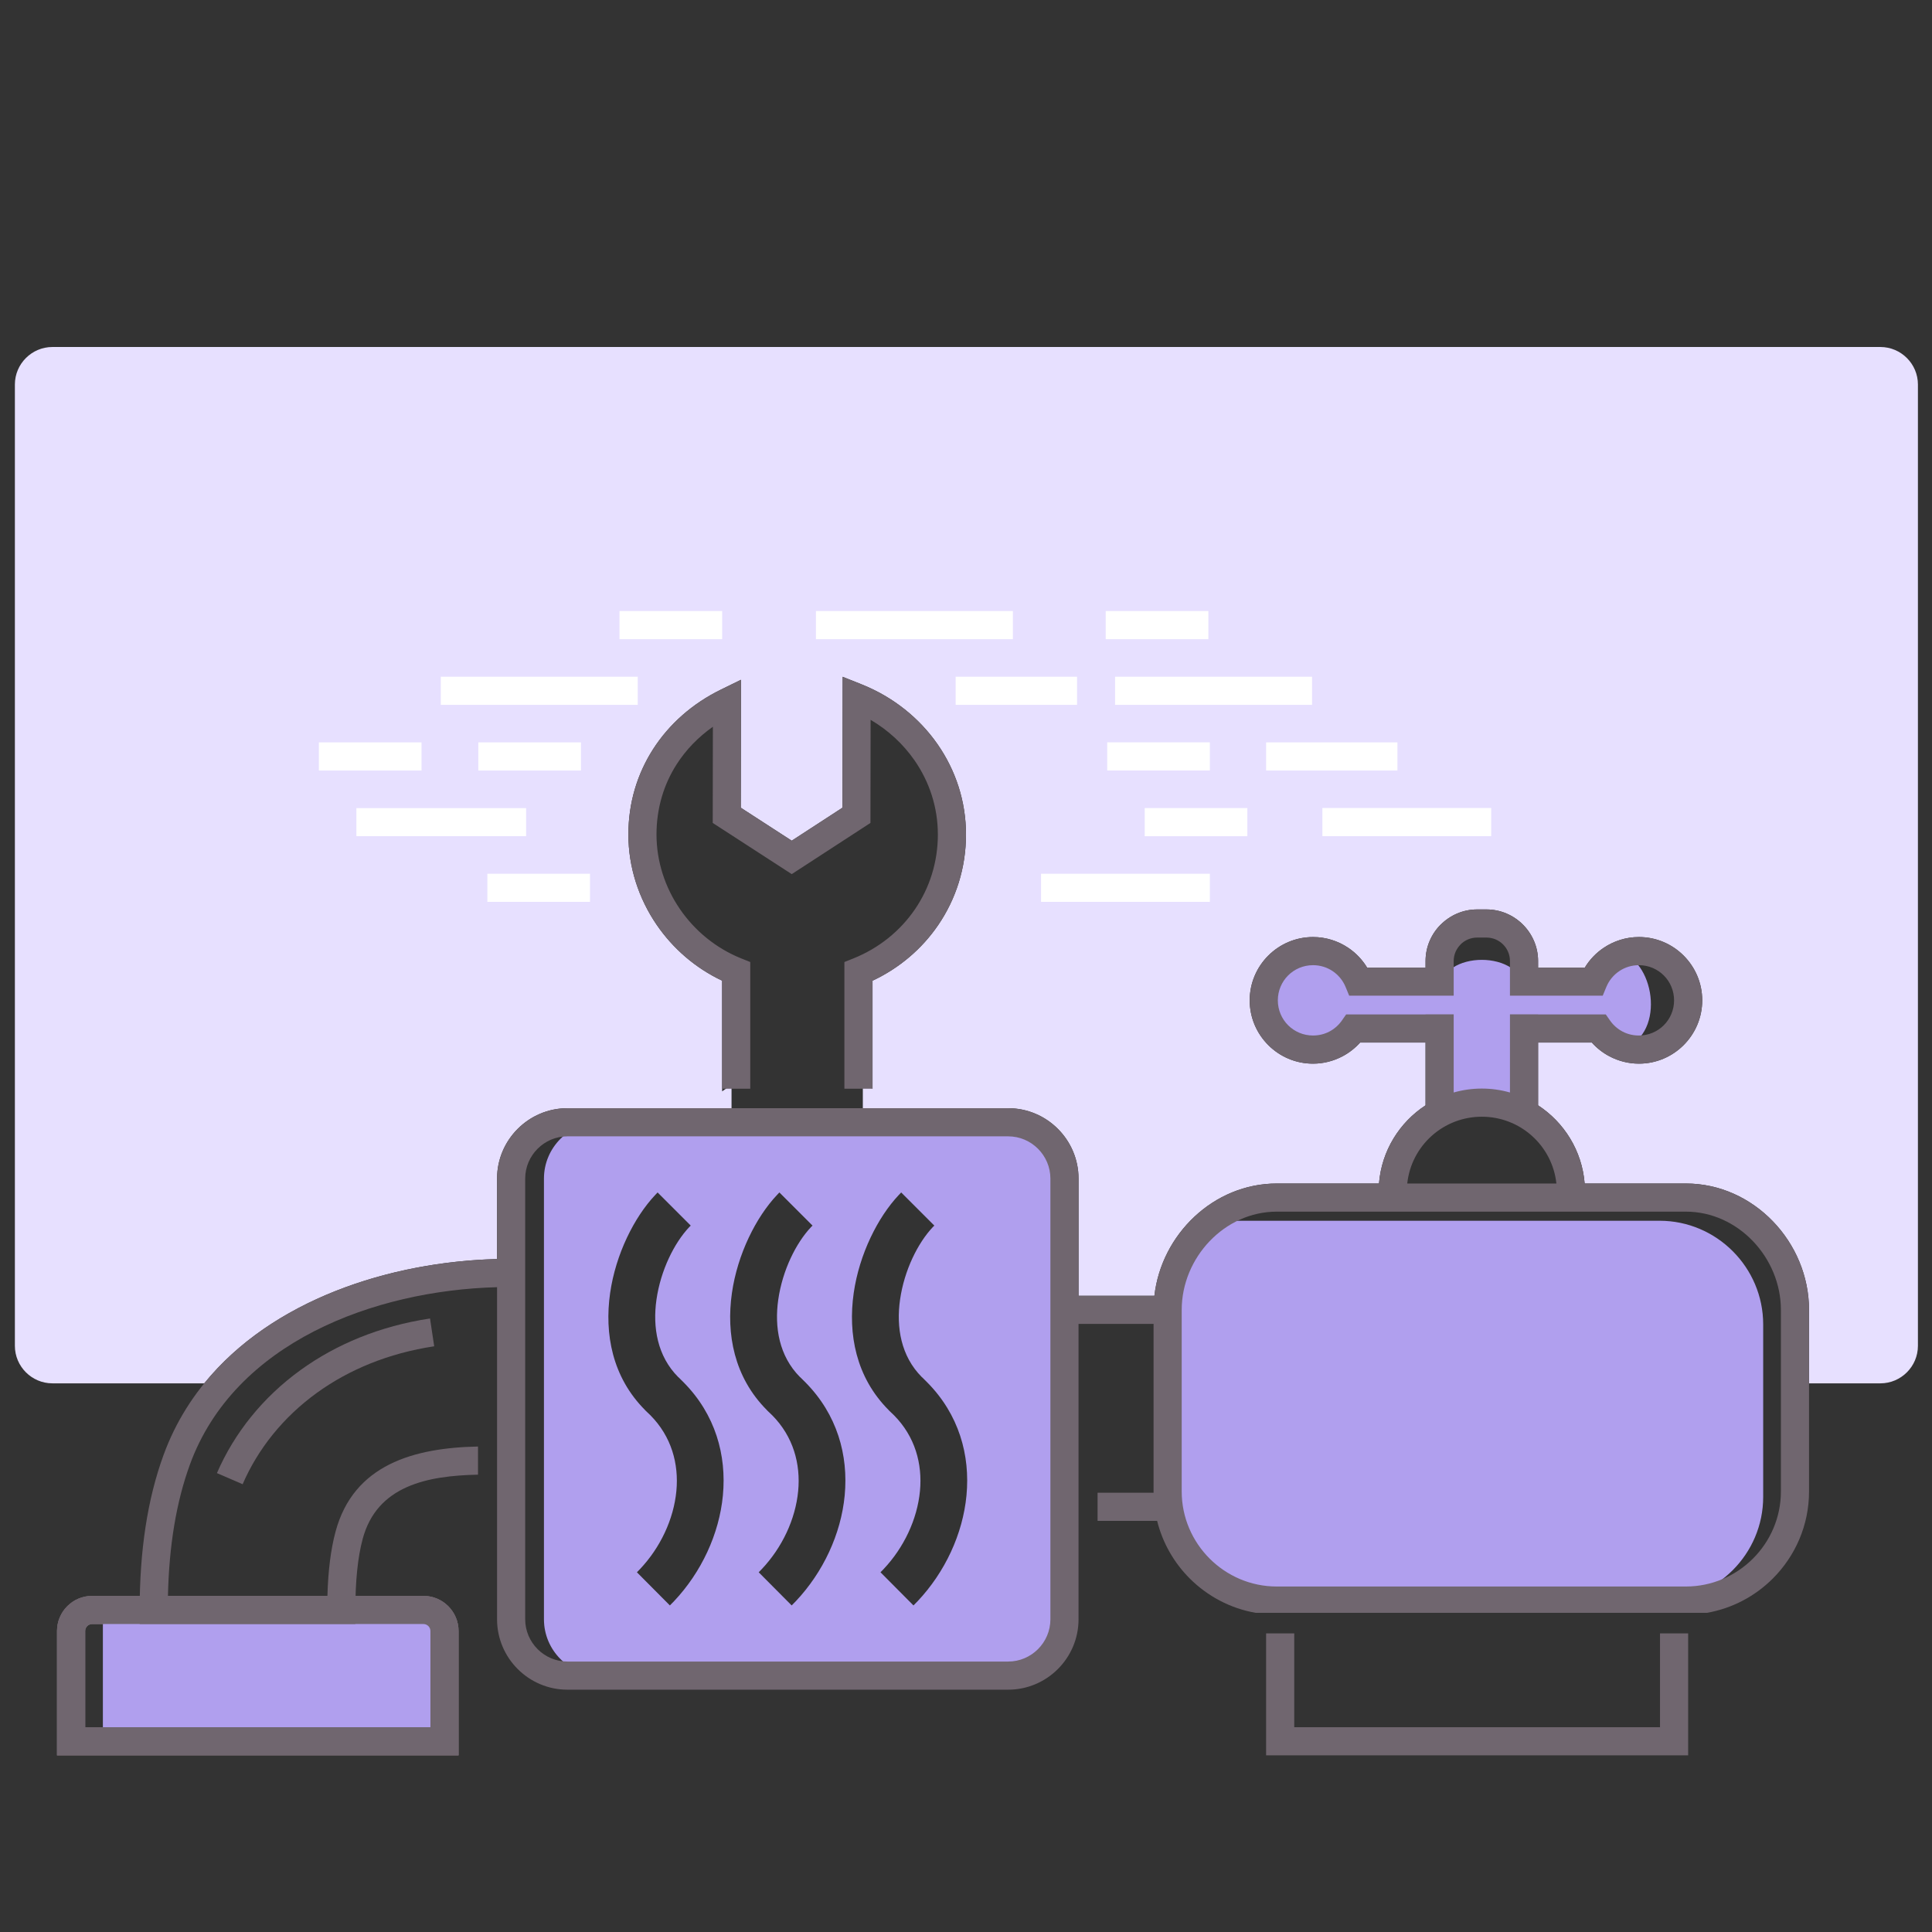 <?xml version="1.0" encoding="UTF-8"?>
<!DOCTYPE svg PUBLIC "-//W3C//DTD SVG 1.1//EN" "http://www.w3.org/Graphics/SVG/1.1/DTD/svg11.dtd">
<!-- Creator: CorelDRAW 2017 -->
<svg xmlns="http://www.w3.org/2000/svg" xml:space="preserve" width="206px" height="206px" version="1.1" shape-rendering="geometricPrecision" text-rendering="geometricPrecision" image-rendering="optimizeQuality" fill-rule="evenodd" clip-rule="evenodd"
viewBox="0 0 206 206"
 xmlns:xlink="http://www.w3.org/1999/xlink">
 <rect x="0" y="0" width="206" height="206" fill="#333333" stroke="none"/>
 <g id="Layer_x0020_1">
  <g id="_705359056">
   <path fill="#E7E0FF" d="M5.587 147.5l16.191 0c7.211,-8.883 19.712,-12.958 31.221,-13.255l0 -8.583c0,-2.064 0.844,-3.939 2.202,-5.297 1.358,-1.359 3.234,-2.202 5.298,-2.202l47.001 0c2.064,0 3.939,0.843 5.297,2.202 1.359,1.358 2.202,3.233 2.202,5.297l0 12.5 8.088 0c0.751,-6.566 6.328,-11.97 13.046,-11.97l10.902 0c0.278,-3.506 2.196,-6.529 4.965,-8.336l0 -6.693 -6.978 0c-0.538,0.6 -1.183,1.104 -1.904,1.48 -0.941,0.491 -2.003,0.77 -3.118,0.77 -1.859,0 -3.545,-0.756 -4.767,-1.977l-0.006 -0.007c-1.221,-1.221 -1.977,-2.907 -1.977,-4.766 0,-1.86 0.756,-3.545 1.977,-4.767l0.006 -0.006c1.222,-1.221 2.908,-1.977 4.767,-1.977 1.381,0 2.671,0.421 3.748,1.142 0.815,0.546 1.506,1.266 2.017,2.108l6.235 0 0 -0.694c0,-1.514 0.619,-2.889 1.615,-3.885l0.003 0.003c0.999,-0.998 2.374,-1.618 3.882,-1.618l1 0c1.508,0 2.881,0.618 3.88,1.615l0.006 0.006c0.996,0.998 1.614,2.372 1.614,3.879l0 0.694 4.985 0c0.512,-0.842 1.202,-1.562 2.018,-2.108 1.077,-0.721 2.367,-1.142 3.748,-1.142 1.859,0 3.545,0.756 4.766,1.977l0.006 0.006c1.221,1.222 1.977,2.907 1.977,4.767 0,1.859 -0.756,3.545 -1.977,4.766l-0.006 0.007c-1.221,1.221 -2.907,1.977 -4.766,1.977 -1.115,0 -2.177,-0.279 -3.118,-0.77 -0.721,-0.376 -1.367,-0.88 -1.904,-1.48l-5.729 0 0 6.693c2.769,1.808 4.687,4.831 4.965,8.336l10.791 0c7.226,0 13.133,6.25 13.133,13.477l0 7.831 7.61 0c2.2,0 4,-1.8 4,-4l0 -102.5c0,-2.2 -1.8,-4 -4,-4l-194.912 0c-2.201,0 -4,1.8 -4,4l0 102.5c0,2.2 1.799,4 4,4zm86.413 -32.336l0 4 -14 0 0 -3.5 -1.003 0.702 0 -11.801c-2.851,-1.343 -5.248,-3.429 -6.979,-5.957 -1.916,-2.8 -3.018,-6.145 -3.018,-9.63 0,-3.394 0.958,-6.473 2.621,-9.076 1.738,-2.721 4.246,-4.905 7.232,-6.367l2.154 -1.054 -0.021 13.64 5.431 3.518 5.41 -3.518 0.021 -13.958 2.041 0.815c3.309,1.321 6.118,3.559 8.079,6.379 1.915,2.754 3.032,6.063 3.032,9.621 0,3.57 -1.079,6.892 -2.965,9.656 -1.727,2.531 -4.131,4.589 -7.001,5.933l0 11.518 -1.034 -0.921z"/>
   <path fill="#B09FEE" d="M144.855 104.663l25.041 0c0.618,-1.019 2.104,-1.5 2.105,-3.25 4.159,0.183 5.767,8.147 1.566,10.187 -1.567,-0.937 -2.423,-0.931 -3.125,-1.937l-26.134 0c-0.948,1.36 -2.524,2.249 -4.308,2.249 -2.899,0 -5.25,-2.35 -5.25,-5.249 0,-2.9 2.351,-5.25 5.25,-5.25 2.191,0 4.068,1.342 4.855,3.25z"/>
   <path fill="#B09FEE" d="M63.999 178.663l43.501 0c3.299,0 5.999,-2.7 5.999,-6l0 -47.001c0,-3.299 -2.7,-5.999 -5.999,-5.999l-43.501 0c-3.299,0 -6,2.7 -6,5.999l0 47.001c0,3.299 2.7,6 6,6zm35.624 -47.983l-0.163 0.16c-1.6,1.696 -3.045,4.609 -3.492,7.735 -0.42,2.941 0.091,6.022 2.322,8.259l0.004 -0.005 0.561 0.556c3.398,3.429 4.602,7.775 4.197,12.057 -0.391,4.138 -2.311,8.212 -5.201,11.276 -0.134,0.142 -0.286,0.297 -0.453,0.462l-3.515 -3.535 0.335 -0.345c2.156,-2.286 3.587,-5.296 3.873,-8.327 0.273,-2.888 -0.521,-5.801 -2.771,-8.072l-0.561 -0.536 0 -0.01c-3.514,-3.519 -4.352,-8.145 -3.733,-12.483 0.595,-4.155 2.584,-8.099 4.802,-10.451l0.26 -0.276 3.535 3.535zm-12.986 0l-0.163 0.16c-1.6,1.696 -3.046,4.609 -3.493,7.735 -0.42,2.941 0.092,6.022 2.322,8.259l0.005 -0.005 0.561 0.556c3.397,3.429 4.601,7.775 4.197,12.057 -0.391,4.138 -2.312,8.212 -5.202,11.276 -0.133,0.142 -0.286,0.297 -0.452,0.462l-3.516 -3.535 0.335 -0.345c2.157,-2.286 3.588,-5.296 3.874,-8.327 0.272,-2.888 -0.521,-5.801 -2.772,-8.072l-0.56 -0.536 0 -0.01c-3.515,-3.519 -4.353,-8.145 -3.733,-12.483 0.594,-4.155 2.583,-8.099 4.801,-10.451l0.26 -0.276 3.536 3.535zm-12.987 0l-0.162 0.16c-1.601,1.696 -3.046,4.609 -3.493,7.735 -0.42,2.941 0.091,6.022 2.322,8.259l0.005 -0.005 0.56 0.556c3.398,3.429 4.602,7.775 4.197,12.057 -0.391,4.138 -2.311,8.212 -5.201,11.276 -0.134,0.142 -0.286,0.297 -0.453,0.462l-3.515 -3.535 0.335 -0.345c2.157,-2.286 3.587,-5.296 3.873,-8.327 0.273,-2.888 -0.521,-5.801 -2.771,-8.072l-0.561 -0.536 0 -0.01c-3.514,-3.519 -4.352,-8.145 -3.732,-12.483 0.594,-4.155 2.583,-8.099 4.801,-10.451l0.26 -0.276 3.535 3.535z"/>
   <path fill="#B09FEE" d="M11 185.663l36.393 0 0 -11.761c0,-1.232 -1.008,-2.239 -2.24,-2.239l-31.913 0 -2.24 0 0 14z"/>
   <path fill="#70666F" fill-rule="nonzero" d="M9.08 184.163l36.813 0 0 -10.261c0,-0.202 -0.084,-0.387 -0.219,-0.521 -0.134,-0.134 -0.319,-0.218 -0.521,-0.218l-35.333 0c-0.202,0 -0.387,0.084 -0.522,0.218 -0.134,0.134 -0.218,0.32 -0.218,0.521l0 10.261zm38.313 3l-41.313 0 0 -13.261c0,-1.03 0.42,-1.965 1.097,-2.642 0.677,-0.677 1.613,-1.097 2.643,-1.097l35.333 0c1.029,0 1.966,0.42 2.642,1.097 0.677,0.677 1.098,1.613 1.098,2.642l0 13.261 -1.5 0z"/>
   <path fill="#B09FEE" d="M11 185.663l36.393 0 0 -11.761c0,-1.232 -1.008,-2.239 -2.24,-2.239l-31.913 0 -2.24 0 0 14z"/>
   <path fill="#70666F" fill-rule="nonzero" d="M9.08 184.163l36.813 0 0 -10.261c0,-0.202 -0.084,-0.387 -0.219,-0.521 -0.134,-0.134 -0.319,-0.218 -0.521,-0.218l-35.333 0c-0.202,0 -0.387,0.084 -0.522,0.218 -0.134,0.134 -0.218,0.32 -0.218,0.521l0 10.261zm38.313 3l-41.313 0 0 -13.261c0,-1.03 0.42,-1.965 1.097,-2.642 0.677,-0.677 1.613,-1.097 2.643,-1.097l35.333 0c1.029,0 1.966,0.42 2.642,1.097 0.677,0.677 1.098,1.613 1.098,2.642l0 13.261 -1.5 0z"/>
   <path fill="#B09FEE" d="M11 185.663l36.393 0 0 -11.761c0,-1.232 -1.008,-2.239 -2.24,-2.239l-31.913 0 -2.24 0 0 14z"/>
   <path fill="#70666F" fill-rule="nonzero" d="M9.08 184.163l36.813 0 0 -10.261c0,-0.202 -0.084,-0.387 -0.219,-0.521 -0.134,-0.134 -0.319,-0.218 -0.521,-0.218l-35.333 0c-0.202,0 -0.387,0.084 -0.522,0.218 -0.134,0.134 -0.218,0.32 -0.218,0.521l0 10.261zm38.313 3l-41.313 0 0 -13.261c0,-1.03 0.42,-1.965 1.097,-2.642 0.677,-0.677 1.613,-1.097 2.643,-1.097l35.333 0c1.029,0 1.966,0.42 2.642,1.097 0.677,0.677 1.098,1.613 1.098,2.642l0 13.261 -1.5 0z"/>
   <path fill="#B09FEE" d="M135.544 170.663l41.412 0c6.075,0 11.044,-4.974 11.044,-11.053l0 -18.395c0,-6.079 -4.97,-11.052 -11.044,-11.052l-46.6 0c-3.272,0.743 -5.856,4.974 -5.856,11.052l0 18.395c0,6.079 4.97,11.053 11.044,11.053z"/>
   <path fill="#B09FEE" d="M162.5 117.841l0 -12.153c0,-4.455 -9,-4.461 -9,0l0 12.153c1.377,-0.62 2.902,-0.964 4.5,-0.964 1.598,0 3.123,0.344 4.5,0.964z"/>
   <path fill="#70666F" fill-rule="nonzero" d="M23.13 157.071c1.844,-4.261 4.88,-8.071 8.917,-10.989 3.782,-2.734 8.437,-4.688 13.805,-5.498l0.445 2.964c-4.887,0.738 -9.101,2.5 -12.504,4.959 -3.593,2.598 -6.289,5.976 -7.922,9.747l-2.741 -1.183z"/>
   <path fill="white" fill-rule="nonzero" d="M107.999 68.152l-21 0 0 -3 21 0 0 3zm6.843 7.003l-12.946 0 0 -3 12.946 0 0 3zm18.158 14.004l-10.946 0 0 -3 10.946 0 0 3zm-14.945 -7.006l10.945 0 0 -3.001 -10.945 0 0 3.001zm10.945 14.009l-18 0 0 -3 18 0 0 3zm30 -7.009l-18 0 0 -3.001 18 0 0 3.001zm-41.103 -21.001l10.945 0 0 -3 -10.945 0 0 3zm31.103 14.005l-14 0 0 -3 14 0 0 3zm-9.104 -7.002l-21 0 0 -3 21 0 0 3zm-62.896 -7.003l-10.945 0 0 -3 10.945 0 0 3zm-43 14.005l10.946 0 0 -3 -10.946 0 0 3zm17 0l10.946 0 0 -3 -10.946 0 0 3zm0.964 14.005l10.945 0 0 -3 -10.945 0 0 3zm-13.964 -7.009l18.095 0 0 -2.987 -18.095 0 0 2.987zm9 -13.998l21 0 0 -3 -21 0 0 3z"/>
   <path fill="#70666F" fill-rule="nonzero" d="M60.499 177.163l47.001 0c1.235,0 2.361,-0.508 3.176,-1.323 0.816,-0.816 1.323,-1.941 1.323,-3.177l0 -47.001c0,-1.235 -0.507,-2.361 -1.323,-3.176 -0.815,-0.816 -1.941,-1.323 -3.176,-1.323l-47.001 0c-1.236,0 -2.361,0.507 -3.177,1.323 -0.815,0.815 -1.323,1.941 -1.323,3.176l0 47.001c0,1.236 0.508,2.361 1.323,3.177 0.816,0.815 1.941,1.323 3.177,1.323zm-45.608 -5.5c0,-6.339 0.829,-11.811 2.545,-16.518 5.192,-14.237 21.154,-20.528 35.563,-20.9l0 -8.583c0,-2.064 0.844,-3.939 2.202,-5.297 1.358,-1.359 3.234,-2.202 5.298,-2.202l47.001 0c2.064,0 3.939,0.843 5.297,2.202 1.359,1.358 2.202,3.233 2.202,5.297l0 12.5 8.088 0c0.751,-6.566 6.328,-11.97 13.046,-11.97l10.902 0c0.278,-3.506 2.196,-6.529 4.965,-8.336l0 -6.693 -6.978 0c-0.538,0.6 -1.183,1.104 -1.904,1.48 -0.941,0.491 -2.003,0.77 -3.118,0.77 -1.859,0 -3.545,-0.756 -4.767,-1.977l-0.006 -0.007c-1.221,-1.221 -1.977,-2.907 -1.977,-4.766 0,-1.86 0.756,-3.545 1.977,-4.767l0.006 -0.006c1.222,-1.221 2.908,-1.977 4.767,-1.977 1.381,0 2.671,0.421 3.748,1.142 0.815,0.546 1.506,1.266 2.017,2.108l6.235 0 0 -0.694c0,-1.514 0.619,-2.889 1.615,-3.885l0.003 0.003c0.999,-0.998 2.374,-1.618 3.882,-1.618l1 0c1.508,0 2.881,0.618 3.88,1.615l0.006 0.006c0.996,0.998 1.614,2.372 1.614,3.879l0 0.694 4.985 0c0.512,-0.842 1.202,-1.562 2.018,-2.108 1.077,-0.721 2.367,-1.142 3.748,-1.142 1.859,0 3.545,0.756 4.766,1.977l0.006 0.006c1.221,1.222 1.977,2.907 1.977,4.767 0,1.859 -0.756,3.545 -1.977,4.766l-0.006 0.007c-1.221,1.221 -2.907,1.977 -4.766,1.977 -1.115,0 -2.177,-0.279 -3.118,-0.77 -0.721,-0.376 -1.367,-0.88 -1.904,-1.48l-5.729 0 0 6.693c2.769,1.808 4.687,4.831 4.965,8.336l10.791 0c7.226,0 13.133,6.25 13.133,13.477l0 19.361c0,3.612 -1.477,6.896 -3.857,9.276 -1.876,1.876 -4.316,3.191 -7.035,3.664l-48.107 0c-2.719,-0.473 -5.157,-1.788 -7.033,-3.664 -1.669,-1.669 -2.893,-3.783 -3.477,-6.143l-6.35 0 0 -3 5.97 0 0 -0.133 0 -17.867 -8.001 0 0 31.5c0,2.064 -0.843,3.939 -2.202,5.298 -1.358,1.358 -3.233,2.202 -5.297,2.202l-47.001 0c-2.064,0 -3.94,-0.844 -5.298,-2.202 -1.358,-1.359 -2.202,-3.234 -2.202,-5.298l0 -35.417c-13.136,0.351 -28.004,5.898 -32.751,18.918 -1.455,3.992 -2.221,8.635 -2.34,13.999l17.003 0c0.075,-2.682 0.358,-4.951 0.862,-6.833 1.918,-7.174 8.359,-8.957 15.195,-9.094l0 3.001c-5.37,0.111 -10.773,1.15 -12.301,6.866 -0.523,1.957 -0.776,4.465 -0.776,7.56l0 1.5 -23 0 0 -1.5zm140.109 -68.5l0 3 -3 0 -2.955 0 -5.189 0 -0.384 -0.932c-0.285,-0.691 -0.772,-1.28 -1.388,-1.692 -0.59,-0.395 -1.307,-0.626 -2.084,-0.626 -1.038,0 -1.977,0.419 -2.655,1.095 -0.676,0.678 -1.095,1.617 -1.095,2.655 0,1.038 0.419,1.977 1.095,2.654 0.678,0.677 1.617,1.095 2.655,1.095 0.635,0 1.225,-0.15 1.735,-0.416 0.539,-0.282 1.002,-0.692 1.349,-1.189l0.449 -0.645 8.467 0 0 -0.007 3 0 0 0.007 0 3.001 0 5.325c0.956,-0.272 1.962,-0.418 3,-0.418 1.038,0 2.044,0.146 3,0.418l0 -5.325 0 -3.001 0 -0.007 3 0 0 0.007 7.217 0 0.45 0.645c0.346,0.497 0.81,0.907 1.348,1.189 0.51,0.266 1.1,0.416 1.736,0.416 1.037,0 1.977,-0.418 2.654,-1.095 0.676,-0.677 1.095,-1.616 1.095,-2.654 0,-1.038 -0.419,-1.977 -1.095,-2.655 -0.677,-0.676 -1.617,-1.095 -2.654,-1.095 -0.778,0 -1.494,0.231 -2.085,0.626 -0.615,0.412 -1.103,1.001 -1.388,1.692l-0.384 0.932 -0.998 0 -3.882 0 -2.014 0 -3 0 0 -3 0 -0.694c0,-0.69 -0.279,-1.315 -0.729,-1.764l-0.006 -0.006c-0.45,-0.45 -1.074,-0.73 -1.765,-0.73l-1 0c-0.69,0 -1.315,0.28 -1.764,0.73l0 0.006c-0.453,0.453 -0.736,1.078 -0.736,1.764l0 0.694zm25 71l0 13 -1.5 0 -43.5 0 0 -13 3 0 0 10 39 0 0 -10 3 0zm-43.867 -5.001l43.623 0c2.785,0 5.318,-1.14 7.155,-2.977 1.837,-1.837 2.978,-4.371 2.978,-7.155l0 -19.361c0,-5.571 -4.563,-10.477 -10.133,-10.477l-43.623 0c-5.57,0 -10.133,4.906 -10.133,10.477l0 19.361c0,2.784 1.141,5.318 2.978,7.155 1.837,1.837 4.37,2.977 7.155,2.977zm13.915 -42.97l15.904 0c-0.44,-4.052 -3.862,-7.122 -7.952,-7.122 -4.09,0 -7.512,3.07 -7.952,7.122zm-60.014 -10.107l0 -13.509 0.943 -0.377c2.728,-1.091 5.003,-2.932 6.586,-5.253 1.55,-2.272 2.437,-5.012 2.437,-7.968 0,-2.925 -0.918,-5.646 -2.492,-7.911 -1.214,-1.744 -2.812,-3.22 -4.679,-4.314l-0.017 10.993 -8.392 5.458 -8.425 -5.458 0.016 -10.255c-1.551,1.092 -2.869,2.448 -3.871,4.017 -1.358,2.125 -2.14,4.659 -2.14,7.47 0,2.873 0.91,5.632 2.491,7.943 1.59,2.324 3.859,4.196 6.563,5.278l0.943 0.377 0 13.509 -3 0 0 -11.52c-2.851,-1.343 -5.248,-3.429 -6.979,-5.957 -1.916,-2.8 -3.018,-6.145 -3.018,-9.63 0,-3.394 0.958,-6.473 2.621,-9.076 1.738,-2.721 4.246,-4.905 7.232,-6.367l2.154 -1.054 -0.021 13.64 5.431 3.518 5.41 -3.518 0.021 -13.958 2.041 0.815c3.309,1.321 6.118,3.559 8.079,6.379 1.915,2.754 3.032,6.063 3.032,9.621 0,3.57 -1.079,6.892 -2.965,9.656 -1.727,2.531 -4.131,4.589 -7.001,5.933l0 11.518 -3 0z"/>
  </g>
 </g>
</svg>
